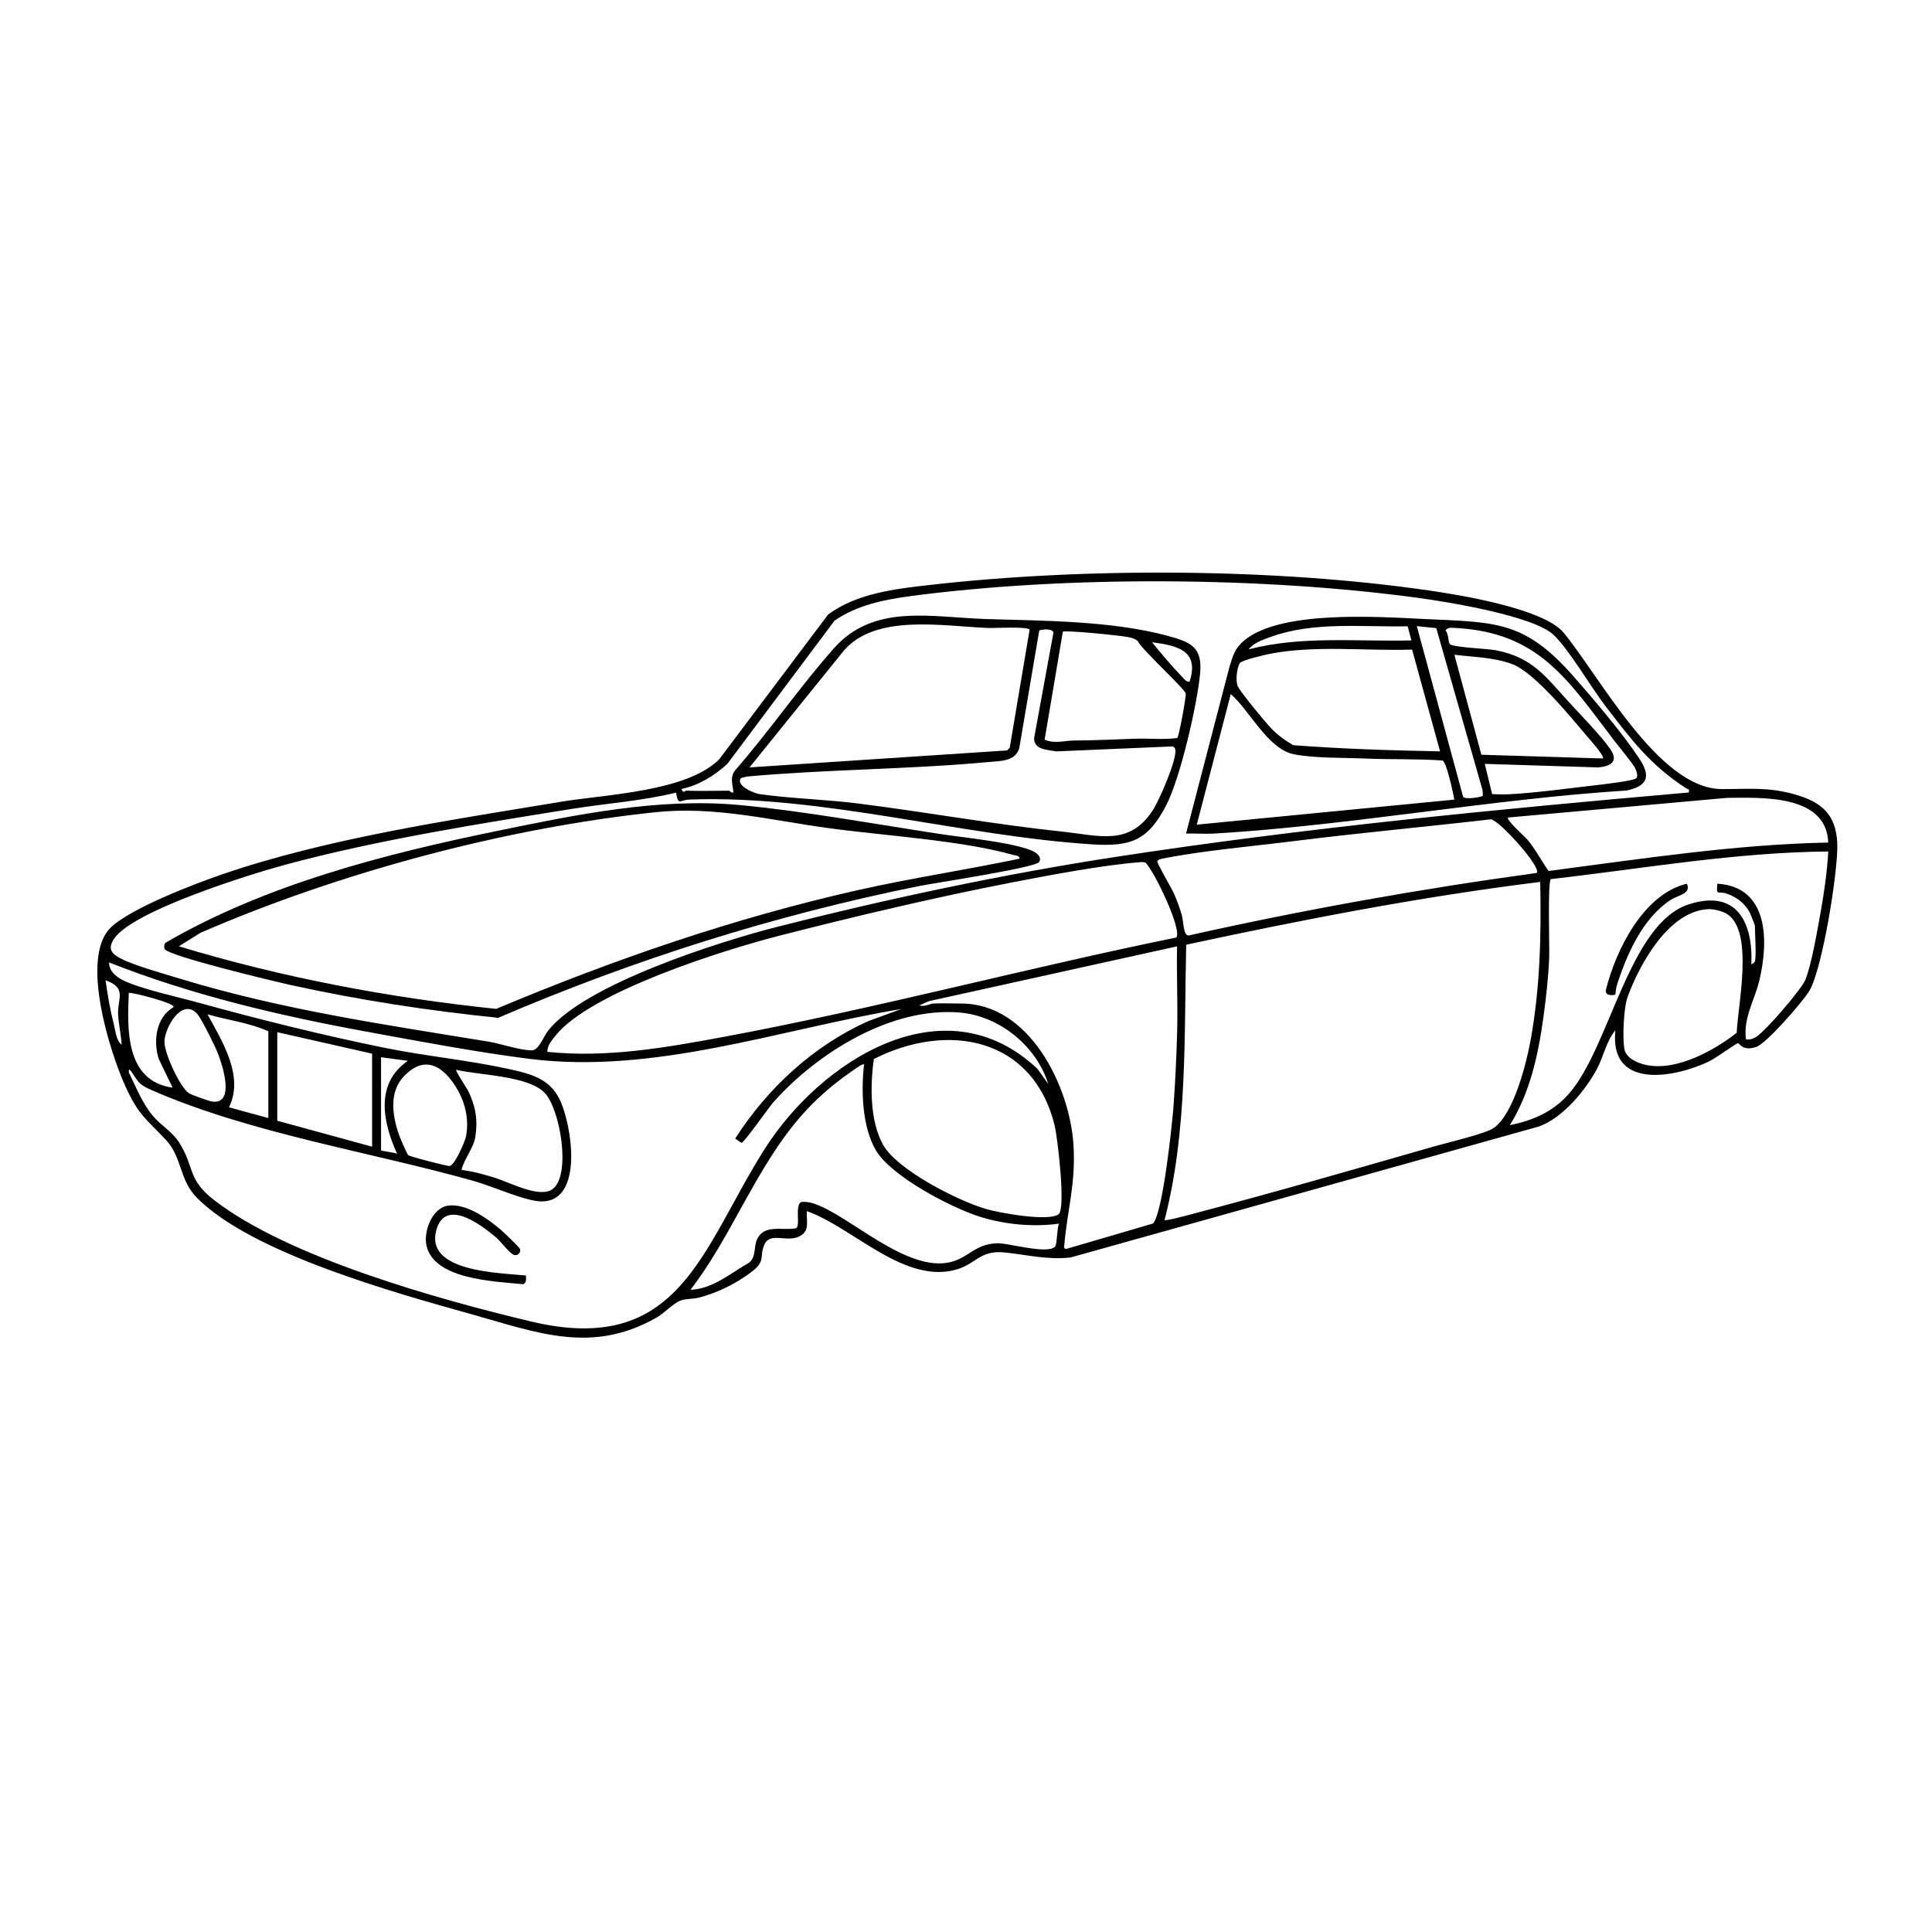 <svg id="line_trace" data-name="line trace" xmlns="http://www.w3.org/2000/svg" viewBox="0 0 1080 1080">
  <path d="M902.99,576c-4.91,5.69-6.6,14.57-10.17,21.32-6.45,12.19-19.3,27.66-32.59,32.41l-261.79,73.21c-12.96,1.46-24.95-1.63-37.04-2.83-13.11-1.3-15.81,5.99-25.59,9.2-29.43,9.66-59.09-23.32-84.8-32.3-.34,5.84,1.97,11.13-4.29,14.2-6.97,3.41-16.27-2.72-19.44,4.57-2.95,6.78.93,9.01-6.95,15.05-8.69,6.66-18.91,11.71-29.48,14.52-3.53.94-7.77.47-11.08,1.92s-8.64,6.91-12.74,9.26c-36.13,20.65-66.72,8.42-103.23-1.8-42.46-11.88-123.13-34.12-153.78-65.22-10.02-10.16-7.94-22.43-17.47-32.53-11.11-11.76-15.12-13.65-22.39-29.61-8.86-19.46-25.14-71.35-8.69-88.4,10.49-10.87,47.57-25.01,62.78-30.22,59.34-20.32,127.39-30.25,189.43-40.57,24.89-4.14,69.99-5.52,88.33-23.67l60.96-81.04c16.11-11.78,37.14-14.25,56.55-16.45,87.15-9.9,193.08-9.49,279.85,3.14,17.99,2.62,62.06,9.94,74.15,22.85,20.52,24.48,53.5,87.97,88.99,88.09,14.56.05,25.25-1.27,40.13,2.79,15.21,4.16,23.72,11,24.41,27.58.62,14.9-8.32,70.32-15.62,82.45-3.62,6.02-23.9,29.38-29.68,31.32-7.81,2.61-9.13-2.06-10.22-2.07-.94-.01-12.59,8.45-15.84,10.02-19.89,9.56-56.14,15.97-52.68-17.17ZM383.5,442c7.96.27,16.03,0,24,0,.31,0,1.41,1.38,2.49,1-.36-4.51-2.19-8.42,1.03-12.47,19.11-21.9,35.78-46.23,55.01-67.99,22.46-25.42,54.49-17.43,85.43-16.49,32,.97,69.87.97,100.75,9.25,13,3.49,20.07,6.06,18.67,21.09-1.63,17.47-11.09,58.67-19.05,73.94-10.17,19.49-19.61,23.06-41.31,21.67-73.23-4.69-151.29-27.73-225.05-25.04-5.62.21-6.27,3.74-7.55-3.87-19.05,4.67-38.76,5.97-58.24,9.09-52.58,8.41-108.59,17.32-159.88,31.12-19.42,5.22-86.28,25.94-96.23,41.76-3.51,5.58-1.1,8.16,4.07,10.83,7.47,3.86,24.8,8.71,33.61,11.39,56.88,17.27,113.54,25.44,171.97,35.03,6.89,1.13,17.92,5.03,24.31,4.8,3.72-.13,6.38-7.87,8.97-11.11,20.71-25.88,95.54-49.63,128.08-57.92,61.03-15.53,125.85-29.33,188.09-38.91,106.54-16.41,213.95-26.77,321.35-36.16.49-2.35-.32-1.6-1.29-2.24-20.31-13.14-30.56-26.97-45.11-45.86-8.35-10.84-20.27-31.49-29.07-39.93-11.2-10.76-59.71-18.6-76.18-20.82-86.98-11.74-195.74-12.45-282.73-1.02-14.99,1.97-30.52,5.03-43.16,13.84l-59.92,80.08c-7.3,6.57-15.77,11.9-25.54,13.97.74,2.8,2.01.97,2.5.99ZM419,428.99l143.98-9.5,1.47-1.53,11.12-65.99c-1.37-1.88-19.35-.79-23.12-.93-25.26-.95-63.18-8.23-80.97,12.94l-52.49,65ZM414.1,435.09c-2.79,4.15,7.35,8.38,10.49,8.82,17.97,2.54,36.67,2.94,54.79,5.21,38.1,4.79,76.07,11.68,114.26,15.74,20.88,2.22,37.71,8.25,50.79-11.95,3.74-5.78,13.05-27.24,12.62-33.44-.08-1.09-.46-1.82-1.49-2.22l-65.08,2.78c-4.89-.92-12.62-.84-12.4-7.42l10.81-59.04c-.55-2.29-6.05-1.88-7.94-1.14l-11.18,65.82c-2.25,7.51-10.67,7.12-17.26,7.74-44.44,4.13-89.53,4.04-134,8.01-.9.08-4.13.69-4.39,1.09ZM594.14,353.13l-10.2,60.39c5.81,2.37,11.22.47,16.52.43,11.46-.08,22.68-.58,34-1,7.84-.29,15.79.68,23.6-.4,1.04-.73,5.1-23.48,4.78-24.86-.65-2.78-24.07-24.07-26.8-29.23-1.58-1.55-3.57-1.93-5.64-2.36-4.05-.84-34.7-3.95-36.26-2.97ZM664.99,381c5.67-17.48-7.09-20.12-20.99-21.99,5.35,6.61,11.06,13.41,16.97,19.52,1.13,1.17,2.16,2.78,4.02,2.47ZM1022,471c-1-26.95-36.96-25.15-56.49-24.99l-122.51,10.99c-1.35,1.13,9.79,11.1,10.97,12.52,4.48,5.41,7.67,11.65,11.68,17.37,51.92-6.76,103.86-14.85,156.35-15.9ZM859,488c3.03-2.9-20.42-29.03-25.52-30.01-36.59,4.24-73.29,7.56-109.84,12.15-23.46,2.95-51.35,5.35-74.11,9.89-.89.18-2.36.6-2.54,1.49-.23,1.19,7.91,14.91,9.18,17.8,1.73,3.95,3.37,8.3,4.53,12.47.9,3.24.7,11.1,3.7,11.16,64.31-14.38,129.28-26.04,194.6-34.95ZM981,537.5c.91-3.59,0-15.29,0-20,0-.39-2.35-6.34-2.79-7.21-2.77-5.38-7.5-8.93-13.2-10.81-4.51-1.48-5.72,1.68-5.01-5.49,28.85,1.74,28.68,32.22,23.51,54.01-2.65,11.14-9.14,21.03-7.5,33,2.39.3,3.97-.3,5.95-1.55,5-3.15,25.05-26.32,27.26-31.74,3.4-8.33,6.74-27.93,8.47-37.53,2.04-11.29,3.67-22.72,4.32-34.19-52.05.43-103.49,9.57-155.07,15.44-1.87,1.27-.69,38.11-.94,44.06-.47,11.09-1.78,22.69-3.3,33.7-2.87,20.79-7.53,41.88-18.69,59.8,13.02-2.7,24.04-7.41,32.97-17.52,22.97-26.01,33.49-95.09,67.06-105.94,26.67-8.63,35.99,9.87,34.98,33.47.63.03,1.9-1.16,1.99-1.5ZM306,588c32.94,3.42,65.9-2.3,98.18-8.31,84.95-15.8,168.87-38.36,253.4-55.62,3.33-4.48-12.29-36.99-17.25-41.91-1.57-.46-3.13-.17-4.71-.04-20.46,1.7-49.28,7.17-69.86,11.16-42.11,8.15-88.56,19.13-130.19,29.81-31.03,7.96-105.53,31.32-125.09,55.91-2.03,2.56-4.68,5.62-4.49,9.01ZM861,493c-66.51,8.21-132.44,21.01-197.9,35.1-1.21,51.27.79,103.95-12.1,153.89.73.67,13-2.7,15.21-3.28,45.39-11.93,90.87-25.06,136-38,7.03-2.02,28.17-6.91,32.82-10.18,11.22-7.87,18.29-36.29,20.64-49.36,5.29-29.3,5.93-58.44,5.32-88.19ZM954.81,508.23c-21.99,1.12-38.3,30.73-44.98,49.1-2.19,6.01-2.93,22.81-1.78,29.12.73,4,4.79,6.41,8.27,7.73,17.4,6.62,40.99-6.19,54.52-16.85.62-15.5,9.72-56.66-5.33-66.35-2.6-1.67-7.6-2.92-10.7-2.77ZM521.5,561c5.25-.28,10.72,0,16,0,37.83,0,60.35,45.94,62.54,78.46,1.47,21.82-3.28,36.09-5.04,56.06-.13,1.52-.62,2.87,1.5,2.51l47.97-14.05c5.48-5.23,10.78-55.44,11.52-65.48,1.01-13.77,1.69-28.23,2.05-41.95.41-15.82-.39-31.72-.05-47.54l-138.82,30.67-5.17,2.32c2.57,1.03,5.83-.9,7.5-.99ZM503.99,564.01c-68.46,11.47-138.07,36.78-208.37,27.86-29.06-3.69-61.78-9.86-90.81-15.19-48.6-8.91-97.96-20.49-143.81-38.68-.17,4.67,3.84,7.96,7.61,9.88,9.28,4.74,31.25,9.55,42.38,12.62,33.75,9.32,69.51,18.22,103.81,25.19,22.86,4.65,46.8,6.91,69.2,11.8,12.08,2.64,23.04,5.12,28.87,17.13,6.77,13.97,13.7,57.13-10.21,56.99-8.66-.05-27.65-8.56-37.45-11.33-57.99-16.38-124.91-26.62-180.2-50.8-6.88-3.01-7.21-3.86-11.17-9.83-.68-1.03-2.02-3.12-1.83-.18,4.06,8.27,7.55,17.34,13.57,24.44,4.88,5.75,10.65,8.44,14.83,15.17,8.5,13.67,4.23,20.11,19.25,31.75,41.46,32.12,125.44,55.55,177.12,67.88,83.17,19.85,95.34-40.49,130.41-96.02,31.49-49.87,100.77-94.27,152.79-45.17l6.01,8.47c-6.58-21.22-27.21-38.09-49.51-39.98-38.27-3.24-79.46,22.45-104,49.97-2.83,3.17-16.52,22.88-17.97,22.85-.21,0-2.78-1.9-3.54-2.36,18.04-28.14,43.66-51.87,74.36-65.65l18.67-6.82ZM67.99,584c-.23-5.47-1.86-12.2-1.99-17.5-.2-8.21,4.99-14.4-7-18.49,1.19,8.31,2.59,16.67,4.68,24.81.9,3.52,1.33,9.02,4.31,11.18ZM97,562.98c1.47-1.99-22.62-8.28-25-7.98-.95,20.66-1.83,49.29,24.49,53.01l-7.81-16.19c-3.13-10.29-1.37-23.11,8.32-28.84ZM103.74,564.15c-6.21,1.13-11.82,12.45-11.81,18.35,0,6.31,8.5,24.92,13.54,28.53,1.35.97,11.61,4.6,13.3,4.79,12.86,1.47,5.48-20.79,2.99-27.08-1.64-4.14-8.84-18.72-11.3-21.7-1.76-2.13-3.89-3.41-6.72-2.89ZM150,625v-48.5c-10.57-4.8-22.78-6.25-34-9.49,8.26,15.23,20.59,34.61,12,51.98l22,6.01ZM208,589l-53-12v49.5l53,14.5v-52ZM591.78,678.79c4.08-2.93-.54-42.81-2.27-49.8-12.19-49.21-59.83-57.86-101.02-37-2.08,14.72-2.29,34.54,5.13,47.9,7.84,14.13,41.79,31.25,57.17,35.83,7.7,2.29,35.12,7.29,41,3.07ZM213,591v52c0,.46,7.74,1.2,8.99,2-8.02-17.72-12.47-39.27,6.01-51.99l-15-2.01ZM228.24,645.75c.87.82,21.97,6.27,23.15,6.04,2.87-.57,8.6-13.68,9.16-16.75,2.04-11.13-1.41-22.08-8.13-30.96-7.78-10.27-16.85-12.53-26.46-2.63-8.33,8.59-6.75,21.01-3.42,31.5.62,1.96,4.76,11.91,5.7,12.79ZM482.99,595c-.63-.73-6.26,3.45-7.31,4.18-21.87,15.25-34.78,30.97-48.48,53.52-13.8,22.7-24.94,47.13-41.2,68.29,12.62-.52,22.08-9.1,32.5-14.99,4.4-3.15,2.69-8.99,4.73-13.27,4.15-8.72,14.39-4.56,21.84-6.16,2.46-1.71-.81-11.92,2.6-14.61,4-.48,7.16.66,10.71,2.17,20.73,8.82,54,41.29,77.88,29.63,7.5-3.66,11.07-8.44,21.3-8.78,5.97-.2,28.23,6.44,32.26,1.84,1.15-1.31.96-10.35,2.19-12.8-14.43,1.97-29.84.55-43.78-3.72-16.1-4.93-50.11-22.7-58.65-37.35-7.64-13.09-8.26-33.24-6.57-47.93ZM258,653.99c6.36.79,12.91,2.58,19,4.51,8.05,2.55,25.08,11.68,32.08,6.08,10.32-8.25,3.92-44.75-4.55-53.61-9.36-9.79-36.58-9.83-49.53-12.96-.59.53,5.91,10.16,6.71,11.78,4.05,8.33,5.5,16.14,4.05,25.47-1.05,6.75-6.2,12.22-7.76,18.73Z"></path>
  <path d="M294,713.01c.08,1.95.42,3.97-1.58,4.88-15.51-1.63-51-2.41-54.19-22.64-1.2-7.63,3.59-20.08,12.22-21.29,10.04-1.41,22.18,7.23,29.56,13.53,1.58,1.35,10.01,9.46,10.55,10.52,1.04,2.05-1.48,4.85-4.09,3.05-2.97-2.05-6.38-6.99-9.45-9.57-8.25-6.96-27.97-21.84-33.06-4.04-6.77,23.7,35.59,24.06,50.05,25.56Z"></path>
  <path d="M663,465.99l24.28-93.21c1.98-6.33,2.91-10.31,8.24-14.76,20.49-17.12,75.22-13.19,100.93-11.98,39.92,1.87,55.67.88,83.06,31.94,11.4,12.93,27.56,31.97,36.9,46.1,6.46,9.78,4.8,15.23-7.01,17.81-76.56,4.87-154.63,19.6-230.91,24.09-5.13.3-10.36-.19-15.49,0ZM786.9,350.1c-25.23.53-52.28-2.82-76.42,5.88-4.3,1.55-9.61,3.3-12.48,7.01,29.72-7.72,60.59-4.24,91-5l-2.1-7.89ZM802.87,351.13l-10.86-1.12,25.88,95.41c1.05,1.54,9.03.45,11.03-.51l-.14-3.13-25.9-90.64ZM914.87,434.88c.89-1.38-.13-3.99-.8-5.46-1.05-2.32-9.31-12.28-11.65-15.34-26.38-34.58-42.48-60.99-89.96-63.11-1.84-.08-3.27-.2-4.42,1.52,1.8,1.74,1.38,6.17,2.43,7.54,1.43,1.85,20.88,2.55,25.56,3.44,20.87,3.97,28.02,14.89,41.48,29.52,6.28,6.82,17.55,18.44,22.49,25.51s.74,9.76-6.51,10.49l-63.48-1.98,4.09,16.9c3.1.15,6.28.24,9.4.09,14.83-.73,32.91-3.29,48-5,3.45-.39,22.32-2.48,23.37-4.12ZM805,420l-15.63-56.87c-26.09.84-53.76-2.57-79.41,2.34-2.69.52-16.12,3.64-16.98,5.27-1.55,2.92-2.44,9.69-1.06,12.85s15.37,20.13,18.56,23.43c3.77,3.9,7.74,6.84,12.46,9.54,27.22,2.09,54.7,2.94,82.05,3.45ZM896,423.99c1.24-1.12-7.25-10.55-8.48-12.01-9.4-11.06-29.73-36.13-42.24-40.76-10.32-3.82-21.47-3.86-32.27-5.22l15.09,55.9,67.9,2.09ZM813,446.99c-.7-3.47-4.3-21.07-6.64-21.86-14.26-1.03-28.65-.49-42.9-1.1-11.87-.51-29.5-.1-40.52-2.48-14.32-3.09-24.59-24.63-34.93-33.56l-19.01,72.99,144-14Z"></path>
  <path d="M580.86,481.88c-1.96,3.2-58.71,11.73-67.07,13.42-81.09,16.36-159.46,41.13-235.34,73.67-38.83-3.96-77.54-9.9-115.64-18.27-8.56-1.88-69.77-16.45-70.86-20.33-.26-.92-.28-2.82.7-3.45,55.89-32.46,122.17-49.46,185.31-62.44,44.14-9.08,90.39-18.67,135.53-14.46,35.37,3.3,76.21,10.73,111.84,16.16,13.45,2.05,39.28,4.51,50.91,9.09,2.51.99,6.55,3.46,4.62,6.62ZM570,479.99c-.35-1.92-2.09-1.65-3.45-2.04-29.26-8.27-72.7-10.8-103.91-15.09-32.18-4.43-63.21-12.28-96.13-8.84-84.09,8.79-177.34,33.91-254.54,67.46l-11.97,7.51c57.7,17.47,117.33,28.75,177.37,34.98,65.54-27.54,133.09-50.87,202.61-66.48,29.85-6.7,60.09-11.22,90.01-17.5Z"></path>
  <path d="M942.99,494c2.54,5.78-4.86,6.24-9.3,9.19-15.71,10.43-24.45,30.63-29.99,48.02-.43,1.34-.57,4.58-.74,4.75-.44.42-6.18,1.11-5.23-2.7,5.57-22.32,21.05-53.52,45.26-59.27Z"></path>
</svg>